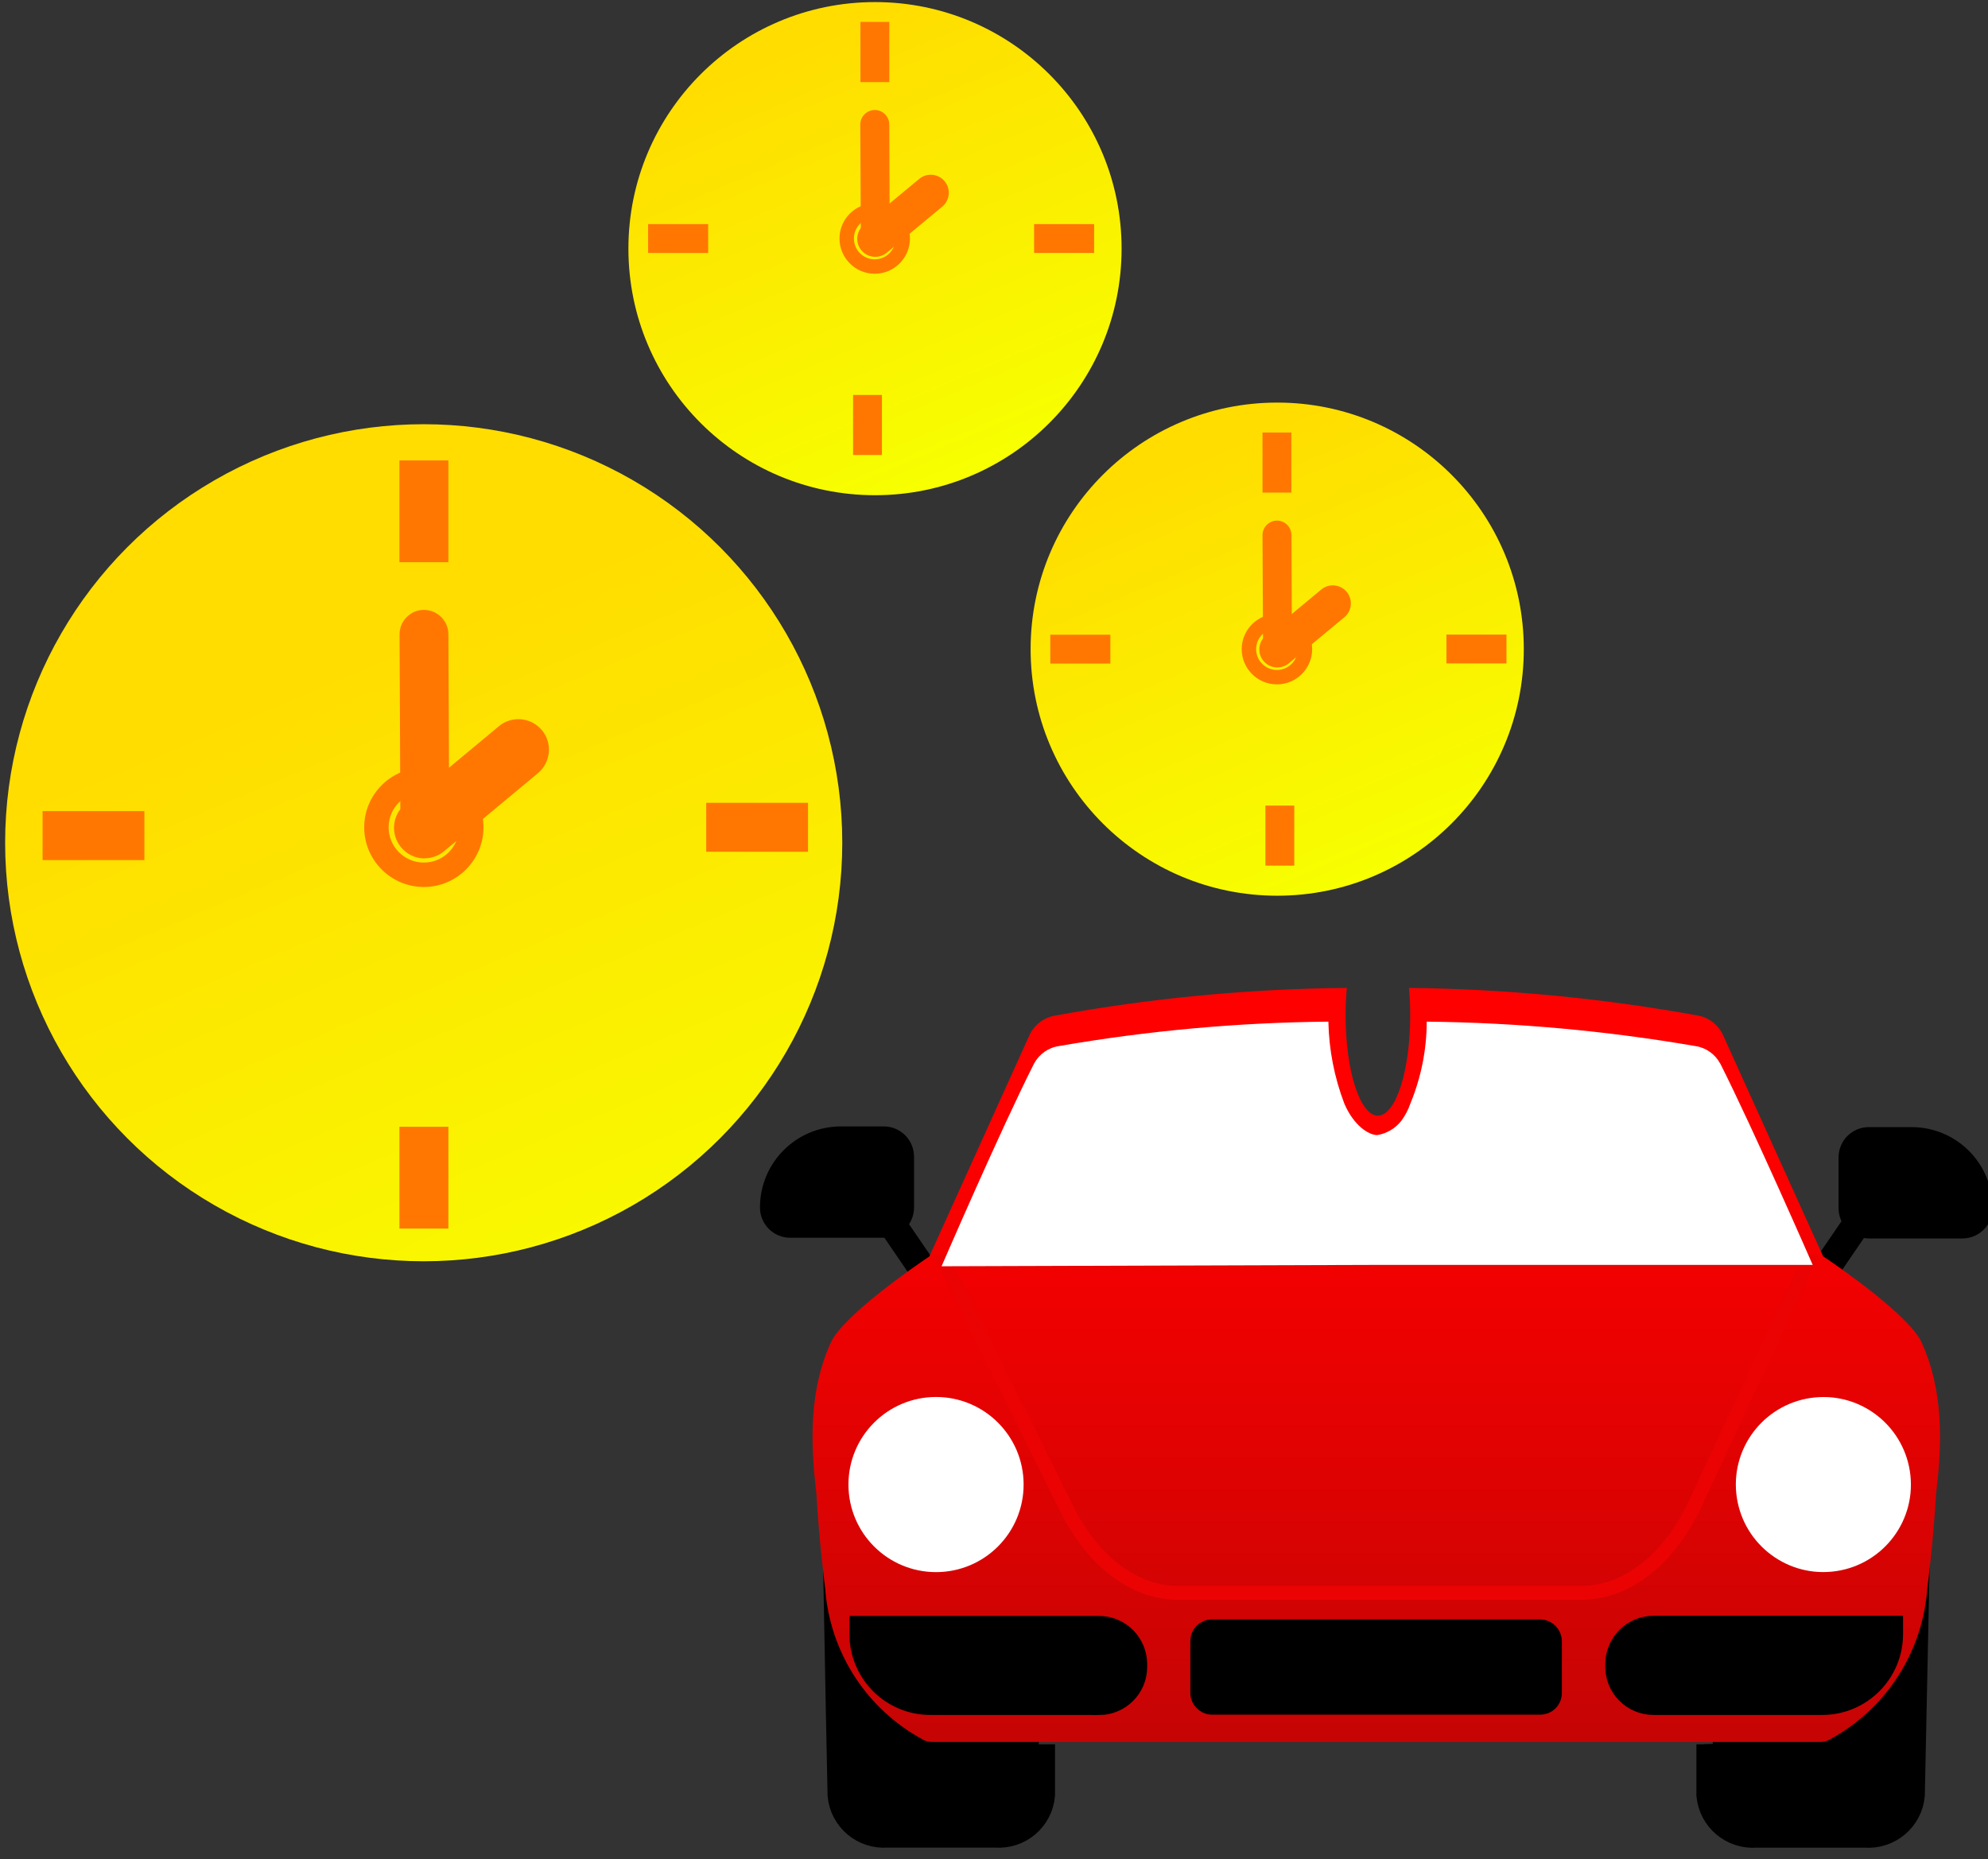 <?xml version="1.0" encoding="UTF-8"?>
<svg id="Warstwa_1" data-name="Warstwa 1" xmlns="http://www.w3.org/2000/svg" xmlns:xlink="http://www.w3.org/1999/xlink" version="1.1" viewBox="0 0 143.34 134.08">
  <rect x="0" y="0" width="143.34" height="134.08" fill="#333333" stroke="none"/>
  <defs>
    <style>
      .cls-1, .cls-2, .cls-3, .cls-4, .cls-5, .cls-6, .cls-7, .cls-8, .cls-9 {
        fill: none;
      }

      .cls-1, .cls-10, .cls-11, .cls-12, .cls-13, .cls-14, .cls-15, .cls-16 {
        stroke-width: 0px;
      }

      .cls-2 {
        stroke: #eb0303;
      }

      .cls-2, .cls-3, .cls-4, .cls-5, .cls-6, .cls-7, .cls-9 {
        stroke-miterlimit: 10;
      }

      .cls-3 {
        stroke-width: 2.02px;
      }

      .cls-3, .cls-4, .cls-5, .cls-6, .cls-7 {
        stroke: #000;
      }

      .cls-4 {
        stroke-width: 2.36px;
      }

      .cls-5 {
        stroke-width: 2.37px;
      }

      .cls-10 {
        fill: #f70;
      }

      .cls-11 {
        fill: #000;
      }

      .cls-6, .cls-9 {
        stroke-width: 2.17px;
      }

      .cls-7 {
        stroke-width: 2.39px;
      }

      .cls-12 {
        fill: url(#Gradient_bez_nazwy_9-2);
      }

      .cls-13 {
        fill: url(#Gradient_bez_nazwy_9-3);
      }

      .cls-8 {
        stroke-miterlimit: 10;
        stroke-width: 2.17px;
      }

      .cls-8, .cls-9 {
        stroke: #fff;
      }

      .cls-14 {
        fill: #fff;
      }

      .cls-15 {
        fill: url(#Gradient_bez_nazwy_3);
      }

      .cls-16 {
        fill: url(#Gradient_bez_nazwy_9);
      }
    </style>
    <linearGradient id="Gradient_bez_nazwy_9" data-name="Gradient bez nazwy 9" x1="3819.65" y1="5601.74" x2="3820.01" y2="5600.89" gradientTransform="translate(-230549.47 338178.59) scale(60.36 -60.36)" gradientUnits="userSpaceOnUse">
      <stop offset="0" stop-color="#fd0"/>
      <stop offset="1" stop-color="#f7ff00"/>
    </linearGradient>
    <linearGradient id="Gradient_bez_nazwy_9-2" data-name="Gradient bez nazwy 9" x1="3767.28" y1="5656.2" x2="3767.64" y2="5655.35" gradientTransform="translate(-133916.35 201222.71) scale(35.57 -35.57)" xlink:href="#Gradient_bez_nazwy_9"/>
    <linearGradient id="Gradient_bez_nazwy_9-3" data-name="Gradient bez nazwy 9" x1="3767.28" y1="5656.2" x2="3767.64" y2="5655.35" gradientTransform="translate(-133945.35 201193.82) scale(35.57 -35.57)" xlink:href="#Gradient_bez_nazwy_9"/>
    <linearGradient id="Gradient_bez_nazwy_3" data-name="Gradient bez nazwy 3" x1="3839.17" y1="5610.43" x2="3839.17" y2="5609.43" gradientTransform="translate(-312008.63 305121.3) scale(81.3 -54.37)" gradientUnits="userSpaceOnUse">
      <stop offset="0" stop-color="red"/>
      <stop offset="1" stop-color="#b80505"/>
    </linearGradient>
  </defs>
  <line id="Line_3629" data-name="Line 3629" class="cls-3" x1="133.7" y1="88.5" x2="131.54" y2="91.66"/>
  <line id="Line_3630" data-name="Line 3630" class="cls-3" x1="64.44" y1="88.45" x2="66.6" y2="91.61"/>
  <g id="Group_26273" data-name="Group 26273">
    <g id="Group_26196" data-name="Group 26196">
      <g id="Group_26126" data-name="Group 26126">
        <circle id="Ellipse_973-2" data-name="Ellipse 973-2" class="cls-16" cx="30.55" cy="60.77" r="30.18"/>
        <circle id="Ellipse_975-2" data-name="Ellipse 975-2" class="cls-12" cx="92.09" cy="46.81" r="17.78"/>
        <path id="Line_3387" data-name="Line 3387" class="cls-10" d="M32.33,40.54h-3.53v-7.34h3.53v7.34Z"/>
        <path id="Line_3387-2" data-name="Line 3387-2" class="cls-10" d="M93.11,35.52h-2.08v-4.33h2.08v4.33Z"/>
        <path id="Line_3387-3" data-name="Line 3387-3" class="cls-10" d="M91.24,58.09h2.08v4.33h-2.08v-4.33Z"/>
        <path id="Line_3388" data-name="Line 3388" class="cls-10" d="M58.26,61.42h-7.34v-3.53h7.34v3.53Z"/>
        <path id="Line_3391" data-name="Line 3391" class="cls-10" d="M10.41,62.02H3.07v-3.53h7.34v3.53Z"/>
        <path id="Line_3391-2" data-name="Line 3391-2" class="cls-10" d="M80.06,47.85h-4.33v-2.08h4.33v2.08Z"/>
        <path id="Line_3391-3" data-name="Line 3391-3" class="cls-10" d="M104.29,45.76h4.33v2.08h-4.33v-2.08Z"/>
        <path id="Line_3392" data-name="Line 3392" class="cls-10" d="M32.33,88.59h-3.53v-7.34h3.53v7.34Z"/>
        <path id="Ellipse_754-4" data-name="Ellipse 754-4" class="cls-10" d="M30.56,55.36c2.37,0,4.3,1.93,4.3,4.3s-1.93,4.3-4.3,4.3-4.3-1.93-4.3-4.3h0c0-2.37,1.93-4.3,4.3-4.3ZM30.56,62.2c1.4,0,2.54-1.13,2.54-2.54,0-1.4-1.13-2.54-2.54-2.54-1.4,0-2.54,1.13-2.54,2.54,0,1.4,1.14,2.54,2.54,2.54Z"/>
        <path id="Ellipse_754-5" data-name="Ellipse 754-5" class="cls-10" d="M92.07,44.27c1.4,0,2.54,1.14,2.54,2.54,0,1.4-1.14,2.54-2.54,2.54-1.4,0-2.54-1.14-2.54-2.54,0-1.4,1.14-2.54,2.54-2.54ZM92.07,48.31c.83,0,1.5-.67,1.5-1.5s-.67-1.5-1.5-1.5-1.5.67-1.5,1.5.67,1.5,1.5,1.5Z"/>
        <path id="Line_3389-4" data-name="Line 3389-4" class="cls-10" d="M30.62,61.9c-.66,0-1.28-.29-1.7-.8-.78-.93-.65-2.32.28-3.1,0,0,0,0,0,0l6.77-5.63c.93-.78,2.32-.65,3.1.28,0,0,0,0,0,0,.78.93.65,2.32-.28,3.1,0,0,0,0,0,0l-6.77,5.63c-.39.33-.89.51-1.4.51Z"/>
        <path id="Line_3389-5" data-name="Line 3389-5" class="cls-10" d="M92.1,48.13c-.39,0-.75-.17-1-.47-.46-.55-.38-1.37.17-1.83,0,0,0,0,0,0l4-3.32c.55-.46,1.37-.38,1.83.17,0,0,0,0,0,0,.46.55.38,1.37-.17,1.83,0,0,0,0,0,0l-4,3.32c-.23.19-.53.3-.83.3Z"/>
        <path id="Line_3390-4" data-name="Line 3390-4" class="cls-10" d="M30.63,61.02c-.97,0-1.76-.79-1.76-1.76l-.06-13.51c0-.97.78-1.77,1.75-1.77h0c.97,0,1.77.78,1.77,1.76h0s.06,13.51.06,13.51c0,.97-.78,1.77-1.75,1.77,0,0,0,0,0,0h0Z"/>
        <g id="Group_26330" data-name="Group 26330">
          <circle id="Ellipse_974-2" data-name="Ellipse 974-2" class="cls-13" cx="63.09" cy="17.93" r="17.78"/>
          <path id="Line_3387-4" data-name="Line 3387-4" class="cls-10" d="M64.12,5.92h-2.08V1.58h2.08v4.33Z"/>
          <path id="Line_3387-5" data-name="Line 3387-5" class="cls-10" d="M61.51,28.48h2.08v4.33h-2.08v-4.33Z"/>
          <path id="Line_3391-4" data-name="Line 3391-4" class="cls-10" d="M51.06,18.24h-4.33v-2.08h4.33v2.08Z"/>
          <path id="Line_3391-5" data-name="Line 3391-5" class="cls-10" d="M74.56,16.16h4.33v2.08h-4.33v-2.08Z"/>
          <path id="Ellipse_754-6" data-name="Ellipse 754-6" class="cls-10" d="M63.07,14.66c1.4,0,2.54,1.14,2.54,2.54,0,1.4-1.14,2.54-2.54,2.54-1.4,0-2.54-1.14-2.54-2.54,0-1.4,1.14-2.54,2.54-2.54ZM63.07,18.7c.83,0,1.5-.67,1.5-1.5s-.67-1.5-1.5-1.5-1.5.67-1.5,1.5.67,1.5,1.5,1.5Z"/>
          <path id="Line_3389-6" data-name="Line 3389-6" class="cls-10" d="M63.11,18.52c-.39,0-.75-.17-1-.47-.46-.55-.38-1.37.17-1.83,0,0,0,0,0,0l4-3.32c.55-.46,1.37-.38,1.83.17,0,0,0,0,0,0,.46.55.38,1.37-.17,1.83,0,0,0,0,0,0l-4,3.32c-.23.19-.53.3-.83.3Z"/>
          <path id="Line_3390-5" data-name="Line 3390-5" class="cls-10" d="M63.11,18c-.57,0-1.04-.46-1.04-1.04l-.04-7.98c0-.57.46-1.04,1.04-1.05.57,0,1.04.46,1.05,1.04h0s.03,7.98.03,7.98c0,.57-.46,1.04-1.04,1.05h0s0,0,0,0Z"/>
        </g>
        <path id="Line_3390-6" data-name="Line 3390-6" class="cls-10" d="M92.11,47.61c-.57,0-1.04-.46-1.04-1.04l-.04-7.98c0-.57.46-1.04,1.04-1.05.57,0,1.04.46,1.05,1.04h0s.03,7.98.03,7.98c0,.57-.46,1.04-1.04,1.05h0s0,0,0,0Z"/>
        <g id="Group_26016" data-name="Group 26016">
          <path id="Path_49357" data-name="Path 49357" class="cls-11" d="M122.84,125.78v3.65c.15,1.58,1.53,2.74,3.11,2.62h7.88c1.58.12,2.97-1.04,3.11-2.62.08-3.88.16-7.57.24-11.45-.68,1.49-1.64,2.83-2.82,3.96,0,0-2.83,3.17-4.7,3.57l-6.82.27Z"/>
          <path id="Path_49358" data-name="Path 49358" class="cls-5" d="M123.5,125.78v3.65c.15,1.58,1.53,2.74,3.11,2.62h7.88c1.58.12,2.97-1.04,3.11-2.62.08-3.88.16-7.57.24-11.45-.68,1.49-1.64,2.83-2.82,3.96,0,0-2.83,3.17-4.7,3.57l-6.82.27Z"/>
          <path id="Path_49359" data-name="Path 49359" class="cls-11" d="M74.89,125.78v3.65c-.14,1.58-1.52,2.74-3.1,2.62h-7.84c-1.58.12-2.96-1.05-3.1-2.62-.08-3.88-.16-7.57-.23-11.45.68,1.49,1.63,2.83,2.81,3.96,0,0,2.81,3.17,4.68,3.57l6.78.27Z"/>
          <path id="Path_49360" data-name="Path 49360" class="cls-4" d="M74.89,125.78v3.65c-.14,1.58-1.52,2.74-3.1,2.62h-7.84c-1.58.12-2.96-1.05-3.1-2.62-.08-3.88-.16-7.57-.23-11.45.68,1.49,1.63,2.83,2.81,3.96,0,0,2.81,3.17,4.68,3.57l6.78.27Z"/>
          <path id="Path_49361-2" data-name="Path 49361-2" class="cls-15" d="M138.56,96.81c-.92-2.01-6.29-5.67-7.11-6.22-2.4-5.31-4.81-10.63-7.21-15.94-.34-.74-1.02-1.28-1.82-1.42-6.88-1.25-13.85-1.92-20.83-1.99.06.63.09,1.29.09,1.98,0,3.99-1.04,7.23-2.33,7.23s-2.33-3.24-2.33-7.23c0-.69.03-1.35.09-1.98-7.07.06-14.12.73-21.07,2-.8.15-1.48.68-1.82,1.42l-7.21,15.94c-.82.55-6.19,4.21-7.11,6.22-1.52,3.33-1.5,7.04-1.04,10.83.21,3.67.64,6.9.64,6.9.33,4.61,3.01,8.73,7.08,10.91.18.1.39.15.6.15h64.1c.21,0,.42-.05.6-.15,4.07-2.18,6.75-6.3,7.08-10.91,0,0,.43-3.24.64-6.9.47-3.8.48-7.5-1.04-10.83"/>
          <path id="Path_49362" data-name="Path 49362" class="cls-1" d="M138.56,96.8c-.92-2.01-6.29-5.67-7.11-6.22-2.4-5.31-4.81-10.63-7.21-15.94-.34-.74-1.02-1.28-1.82-1.42-6.88-1.25-13.85-1.92-20.83-1.99.06.63.09,1.29.09,1.98,0,3.99-1.04,7.23-2.33,7.23s-2.33-3.24-2.33-7.23c0-.69.03-1.35.09-1.98-7.07.06-14.12.73-21.07,2-.8.15-1.48.68-1.82,1.42l-7.21,15.94c-.82.55-6.19,4.21-7.11,6.22-1.52,3.33-1.5,7.04-1.04,10.83.21,3.67.64,6.9.64,6.9.33,4.61,3.01,8.73,7.08,10.91.18.1.39.15.6.15h64.1c.21,0,.42-.05.6-.15,4.07-2.18,6.75-6.3,7.08-10.91,0,0,.43-3.24.64-6.9.46-3.8.47-7.5-1.04-10.83Z"/>
          <path id="Path_49363" data-name="Path 49363" class="cls-2" d="M114.01,114.86h-29.06c-3.16,0-6.14-2.25-8.04-6.07l-8.82-17.8h62.26l-8.12,17.44c-1.88,4.03-4.94,6.43-8.21,6.43Z"/>
          <path id="Path_49364" data-name="Path 49364" class="cls-14" d="M67.49,101.82c2.89,0,5.23,2.34,5.23,5.23,0,2.89-2.34,5.23-5.23,5.23-2.89,0-5.23-2.34-5.23-5.23h0c0-2.89,2.34-5.23,5.23-5.23h0"/>
          <path id="Path_49365" data-name="Path 49365" class="cls-9" d="M67.49,101.82c2.89,0,5.23,2.34,5.23,5.23,0,2.89-2.34,5.23-5.23,5.23-2.89,0-5.23-2.34-5.23-5.23h0c0-2.89,2.34-5.23,5.23-5.23h0Z"/>
          <path id="Path_49366" data-name="Path 49366" class="cls-14" d="M130.95,101.85c2.87-.29,5.43,1.81,5.72,4.68.29,2.87-1.81,5.43-4.68,5.72-2.87.29-5.43-1.81-5.72-4.68-.29-2.87,1.81-5.43,4.68-5.72,0,0,0,0,0,0"/>
          <path id="Path_49367" data-name="Path 49367" class="cls-8" d="M130.95,101.85c2.87-.29,5.43,1.81,5.72,4.68.29,2.87-1.81,5.43-4.68,5.72-2.87.29-5.43-1.81-5.72-4.68-.29-2.87,1.81-5.43,4.68-5.72,0,0,0,0,0,0Z"/>
          <path id="Path_49368" data-name="Path 49368" class="cls-11" d="M141.5,88.22h-6.75c-.61,0-1.1-.49-1.1-1.1v-3.66c0-.61.49-1.1,1.1-1.1h3.08c2.63,0,4.76,2.13,4.76,4.76h0c0,.61-.49,1.1-1.1,1.1Z"/>
          <path id="Path_49369" data-name="Path 49369" class="cls-6" d="M141.5,88.22h-6.75c-.61,0-1.1-.49-1.1-1.1v-3.66c0-.61.49-1.1,1.1-1.1h3.08c2.63,0,4.76,2.13,4.76,4.76h0c0,.61-.49,1.1-1.1,1.1Z"/>
          <path id="Path_49370" data-name="Path 49370" class="cls-11" d="M56.97,88.17h6.75c.61,0,1.1-.49,1.1-1.1h0v-3.66c0-.61-.49-1.1-1.1-1.1h-3.08c-2.63,0-4.76,2.13-4.76,4.76h0c0,.61.49,1.1,1.1,1.1h0"/>
          <path id="Path_49371" data-name="Path 49371" class="cls-6" d="M56.97,88.17h6.75c.61,0,1.1-.49,1.1-1.1h0v-3.66c0-.61-.49-1.1-1.1-1.1h-3.08c-2.63,0-4.76,2.13-4.76,4.76h0c0,.61.49,1.1,1.1,1.1Z"/>
          <path id="Path_49372" data-name="Path 49372" class="cls-11" d="M79.24,122.58h-12.16c-2.63,0-4.75-2.13-4.75-4.75v-.22h16.92c1.31,0,2.37,1.07,2.38,2.38v.22c0,1.31-1.07,2.37-2.38,2.38"/>
          <path id="Path_49373" data-name="Path 49373" class="cls-6" d="M79.24,122.58h-12.16c-2.63,0-4.75-2.13-4.75-4.75v-.22h16.92c1.31,0,2.37,1.07,2.38,2.38v.22c0,1.31-1.07,2.37-2.38,2.38Z"/>
          <path id="Path_49374" data-name="Path 49374" class="cls-11" d="M87.26,117.98h23.9c.14,0,.25.11.25.25h0v3.98c0,.14-.11.25-.25.25h-23.9c-.14,0-.25-.11-.25-.25h0v-3.98c0-.14.11-.25.25-.25h0"/>
          <rect id="Rectangle_13307" data-name="Rectangle 13307" class="cls-7" x="87.02" y="117.97" width="24.4" height="4.48" rx=".36" ry=".36"/>
          <path id="Path_49375" data-name="Path 49375" class="cls-11" d="M119.22,122.58h12.16c2.63,0,4.75-2.13,4.75-4.75h0v-.23h-16.92c-1.31,0-2.37,1.07-2.38,2.38v.22c0,1.31,1.07,2.37,2.38,2.38"/>
          <path id="Path_49376" data-name="Path 49376" class="cls-6" d="M119.22,122.58h12.16c2.63,0,4.75-2.13,4.75-4.75h0v-.23h-16.92c-1.31,0-2.37,1.07-2.38,2.38v.22c0,1.31,1.07,2.37,2.38,2.38Z"/>
          <path id="Path_49377" data-name="Path 49377" class="cls-14" d="M124.03,76.69c-.37-.68-1.03-1.15-1.8-1.26-6.4-1.1-12.87-1.69-19.36-1.76,0,2.03-.41,4.04-1.18,5.91-.15.44-.37.86-.65,1.24-.43.55-1.05.92-1.74,1.03-.61,0-1.69-.68-2.37-2.27-.72-1.89-1.11-3.89-1.15-5.91-6.51.06-13,.65-19.42,1.76-.77.11-1.43.58-1.8,1.26-2.43,4.8-6.67,14.62-6.67,14.62l31.41-.1h31.4s-4.24-9.71-6.66-14.51"/>
          <rect id="Rectangle_13308" data-name="Rectangle 13308" class="cls-1" x="55.12" y="70.47" width="88.22" height="62.4"/>
        </g>
      </g>
    </g>
  </g>
</svg>